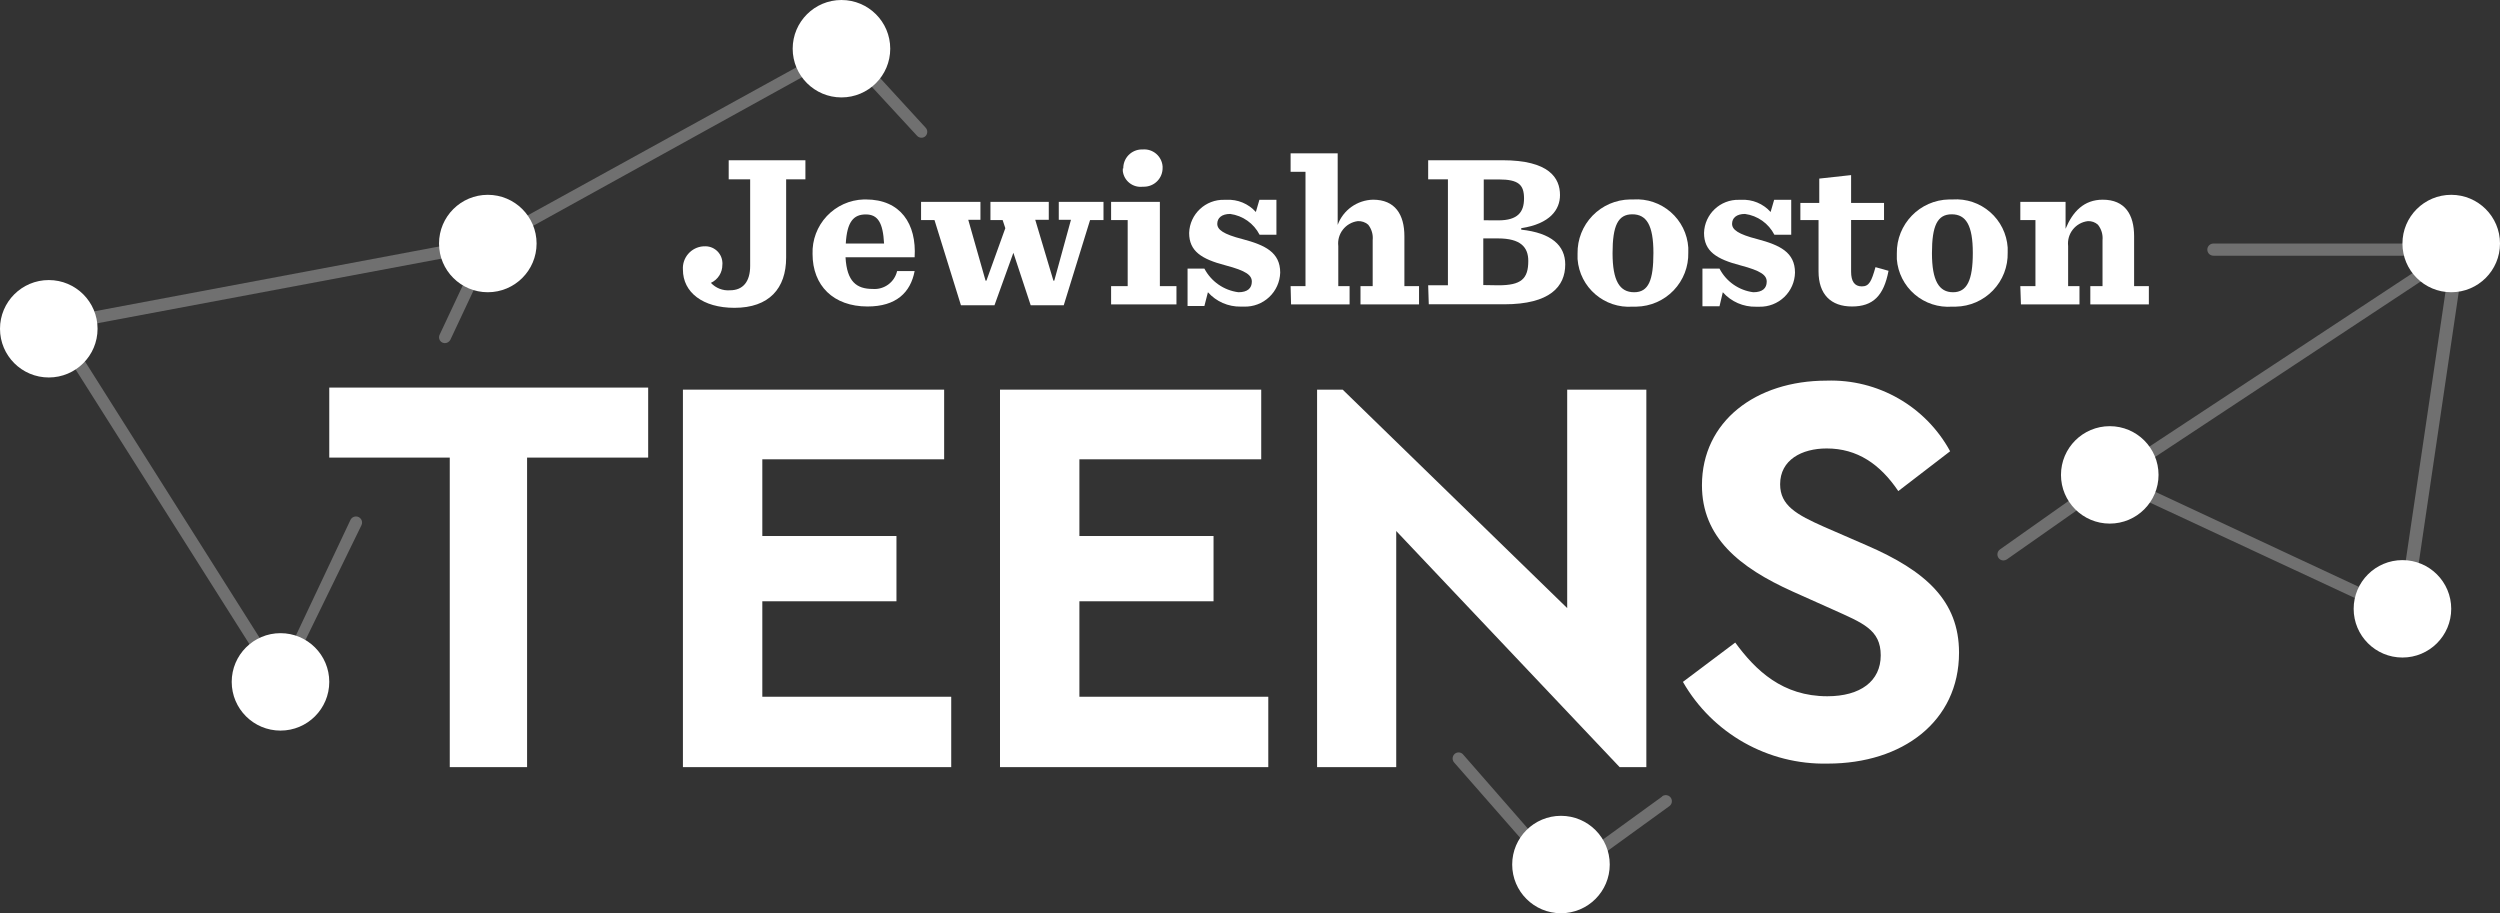 <?xml version="1.0" encoding="UTF-8"?>
<svg width="219px" height="80px" viewBox="0 0 219 80" version="1.1" xmlns="http://www.w3.org/2000/svg" xmlns:xlink="http://www.w3.org/1999/xlink">
    <rect x="0" y="0" width="219" height="80" fill="#333333" stroke="none"/>
    <!-- Generator: Sketch 61 (89581) - https://sketch.com -->
    <title>JewishBostonTeens_White</title>
    <desc>Created with Sketch.</desc>
    <g id="Page-1" stroke="none" stroke-width="1" fill="none" fill-rule="evenodd">
        <g id="Desktop-HD" transform="translate(-611, -485)" fill="#FFFFFF" fill-rule="nonzero">
            <g id="JewishBostonTeens_White" transform="translate(611, 485)">
                <g id="Group" opacity="0.3" transform="translate(3.917, 3.556)">
                    <path d="M211.942,18.247 L211.942,17.98 L211.878,17.906 L211.803,17.831 L211.718,17.778 L211.622,17.778 C211.602,17.767 211.578,17.767 211.558,17.778 L189.978,17.778 C189.683,17.778 189.444,18.017 189.444,18.311 C189.444,18.606 189.683,18.844 189.978,18.844 L209.741,18.844 L180.898,37.852 L180.791,37.852 L171.283,44.572 C171.043,44.742 170.984,45.074 171.151,45.316 L171.151,45.316 C171.249,45.455 171.408,45.539 171.578,45.54 C171.689,45.538 171.797,45.505 171.888,45.444 L181.147,38.948 L206.537,50.77 C206.613,50.791 206.695,50.791 206.772,50.77 C206.858,50.77 206.942,50.748 207.017,50.706 C207.17,50.629 207.274,50.481 207.295,50.311 L212.017,18.311 L212.017,18.311 L211.942,18.247 Z M206.245,49.5 L182.169,38.258 L210.692,19.413 L206.245,49.5 Z" id="Shape"></path>
                    <path d="M70.383,0.231 L70.383,0.231 L70.297,0.167 L69.795,0.167 L38.815,17.234 L0,24.533 L20.201,56.459 L20.201,56.459 C20.237,56.512 20.284,56.556 20.34,56.587 L20.575,56.587 C20.659,56.583 20.74,56.557 20.81,56.512 L20.81,56.512 C20.884,56.465 20.943,56.399 20.981,56.32 L20.981,56.32 L27.747,42.453 C27.831,42.282 27.817,42.079 27.71,41.92 C27.604,41.762 27.42,41.673 27.23,41.686 C27.039,41.699 26.87,41.813 26.786,41.984 L20.59,55.111 L1.756,25.298 L38.013,18.489 L34.595,25.764 C34.534,25.885 34.525,26.026 34.568,26.155 C34.612,26.283 34.705,26.389 34.826,26.45 L34.826,26.45 L34.826,26.45 C34.897,26.482 34.973,26.5 35.051,26.503 C35.26,26.503 35.452,26.383 35.542,26.194 L39.324,18.14 L69.877,1.255 L76.415,8.338 C76.513,8.447 76.653,8.51 76.8,8.508 C76.932,8.511 77.06,8.461 77.156,8.37 C77.364,8.162 77.364,7.824 77.156,7.616 L77.156,7.616 L70.383,0.231 Z" id="Path"></path>
                    <path d="M141.681,66.226 L132.985,72.533 L124.225,62.507 C124.021,62.305 123.692,62.305 123.488,62.507 L123.488,62.507 C123.281,62.717 123.281,63.054 123.488,63.264 L132.835,73.931 L142.322,67.061 C142.476,66.949 142.559,66.763 142.539,66.573 C142.518,66.383 142.398,66.218 142.223,66.141 C142.049,66.063 141.846,66.085 141.691,66.197 L141.681,66.226 Z" id="Path"></path>
                </g>
                <polygon id="Path" points="28.844 40.085 39.399 40.085 39.399 67.2 46.172 67.2 46.172 40.085 56.78 40.085 56.78 33.952 28.844 33.952"></polygon>
                <polygon id="Path" points="66.779 52.672 78.53 52.672 78.53 46.955 66.779 46.955 66.779 40.235 82.707 40.235 82.707 34.133 59.824 34.133 59.824 67.2 83.327 67.2 83.327 61.035 66.779 61.035"></polygon>
                <polygon id="Path" points="94.555 52.672 106.306 52.672 106.306 46.955 94.555 46.955 94.555 40.235 110.483 40.235 110.483 34.133 87.6 34.133 87.6 67.2 111.102 67.2 111.102 61.035 94.555 61.035"></polygon>
                <polygon id="Path" points="137.286 53.269 117.619 34.133 115.376 34.133 115.376 67.2 122.309 67.2 122.309 46.517 141.88 67.2 144.22 67.2 144.22 34.133 137.286 34.133"></polygon>
                <path d="M163.502,47.765 L159.774,46.144 C157.381,45.077 155.939,44.288 155.939,42.421 C155.939,40.288 157.83,39.285 160.02,39.285 C162.701,39.285 164.699,40.661 166.29,43.019 L170.831,39.531 C168.685,35.586 164.491,33.191 159.998,33.344 C153.823,33.344 149.091,36.9 149.091,42.507 C149.091,47.061 152.349,49.707 157.039,51.819 L160.564,53.397 C163.16,54.571 164.752,55.147 164.752,57.408 C164.752,59.669 162.972,60.992 160.073,60.992 C156.156,60.992 153.802,58.741 152.007,56.288 L147.424,59.733 C150.019,64.263 154.891,67.01 160.116,66.891 C166.643,66.891 171.611,63.211 171.611,57.173 C171.611,52.622 168.683,50.005 163.502,47.765 Z" id="Path"></path>
                <ellipse id="Oval" cx="210.454" cy="53.333" rx="4.273" ry="4.267"></ellipse>
                <ellipse id="Oval-2" cx="214.727" cy="21.333" rx="4.273" ry="4.267"></ellipse>
                <path d="M59.824,23.627 C59.751,22.571 60.547,21.655 61.605,21.579 L61.676,21.579 C62.499,21.517 63.216,22.133 63.279,22.955 C63.289,23.033 63.289,23.111 63.279,23.189 C63.288,23.871 62.894,24.494 62.274,24.779 C62.704,25.24 63.322,25.48 63.952,25.429 C65.095,25.429 65.714,24.661 65.714,23.296 L65.714,15.712 L63.834,15.712 L63.834,14.037 L70.554,14.037 L70.554,15.712 L68.866,15.712 L68.866,22.571 C68.866,25.259 67.381,26.965 64.336,26.965 C61.555,26.965 59.824,25.6 59.824,23.627 Z" id="Path"></path>
                <path d="M74.068,22.539 C74.186,24.672 75.03,25.312 76.451,25.312 C77.454,25.39 78.363,24.723 78.587,23.744 L80.122,23.744 C79.766,25.621 78.509,26.848 75.998,26.848 C72.996,26.848 71.18,25.013 71.18,22.251 C71.138,21.023 71.587,19.829 72.428,18.932 C73.27,18.035 74.434,17.51 75.664,17.472 L75.849,17.472 C78.883,17.472 80.304,19.605 80.122,22.539 L74.068,22.539 Z M74.068,21.333 L77.444,21.333 C77.348,19.52 76.91,18.784 75.842,18.784 C74.773,18.784 74.196,19.424 74.09,21.344 L74.068,21.333 Z" id="Shape"></path>
                <polygon id="Path" points="90.687 19.253 92.279 24.587 92.354 24.587 93.817 19.253 92.749 19.253 92.749 17.685 96.666 17.685 96.666 19.275 95.491 19.275 93.184 26.741 90.289 26.741 88.772 22.144 87.116 26.741 84.178 26.741 81.86 19.275 80.685 19.275 80.685 17.685 85.887 17.685 85.887 19.253 84.819 19.253 86.336 24.587 86.411 24.587 88.066 19.989 87.831 19.278 86.763 19.278 86.763 17.685 91.873 17.685 91.873 19.253"></polygon>
                <path d="M97.332,25.067 L98.785,25.067 L98.785,19.275 L97.332,19.275 L97.332,17.685 L101.605,17.685 L101.605,25.067 L103.058,25.067 L103.058,26.667 L97.332,26.667 L97.332,25.067 Z M98.4,14.756 C98.392,14.323 98.556,13.904 98.856,13.592 C99.157,13.28 99.569,13.1 100.003,13.092 L100.11,13.092 C100.537,13.058 100.96,13.196 101.286,13.475 C101.611,13.754 101.812,14.151 101.844,14.578 L101.844,14.702 C101.85,15.136 101.682,15.554 101.379,15.864 C101.076,16.174 100.661,16.351 100.227,16.356 L100.11,16.356 C99.249,16.462 98.465,15.853 98.358,14.994 L98.358,14.994 C98.358,14.916 98.358,14.837 98.358,14.759 L98.4,14.756 Z" id="Shape"></path>
                <path d="M104.03,23.531 L105.505,23.531 C106.101,24.664 107.213,25.436 108.485,25.6 C109.286,25.6 109.66,25.244 109.66,24.672 C109.66,24.1 109.158,23.723 107.374,23.25 C105.238,22.695 104.169,22.002 104.169,20.405 C104.221,18.751 105.607,17.452 107.264,17.504 L107.438,17.504 C108.414,17.449 109.362,17.842 110.013,18.571 L110.323,17.504 L111.815,17.504 L111.815,20.565 L110.34,20.565 C109.833,19.573 108.872,18.891 107.766,18.741 C107.018,18.741 106.633,19.097 106.633,19.605 C106.633,20.114 107.146,20.512 108.855,20.949 C110.821,21.472 112.146,22.101 112.146,23.883 C112.122,24.697 111.774,25.469 111.179,26.027 C110.585,26.585 109.792,26.885 108.977,26.859 L108.685,26.859 C107.59,26.876 106.542,26.417 105.814,25.6 L105.505,26.805 L104.03,26.805 L104.03,23.531 Z" id="Path"></path>
                <path d="M113.057,25.067 L114.361,25.067 L114.361,15.051 L113.057,15.051 L113.057,13.429 L117.181,13.429 L117.181,19.701 C117.662,18.4 118.89,17.524 120.279,17.493 C122.213,17.493 123.025,18.795 123.025,20.693 L123.025,25.067 L124.307,25.067 L124.307,26.667 L119.179,26.667 L119.179,25.067 L120.247,25.067 L120.247,21.035 C120.297,20.549 120.155,20.063 119.852,19.68 C119.6,19.464 119.275,19.353 118.944,19.371 C117.87,19.509 117.108,20.484 117.234,21.557 L117.234,25.067 L118.224,25.067 L118.224,26.667 L113.097,26.667 L113.057,25.067 Z" id="Path"></path>
                <path d="M125.108,24.992 L126.838,24.992 L126.838,15.712 L125.108,15.712 L125.108,14.037 L131.603,14.037 C135.716,14.037 136.656,15.595 136.656,17.088 C136.656,18.357 135.791,19.605 133.259,19.989 L133.259,20.117 C135.908,20.405 137.115,21.504 137.115,23.168 C137.115,25.088 135.791,26.656 131.774,26.656 L125.161,26.656 L125.108,24.992 Z M131.261,19.303 C132.97,19.303 133.505,18.567 133.505,17.383 C133.505,16.199 133.045,15.719 131.293,15.719 L129.976,15.719 L129.976,19.296 L131.261,19.303 Z M131.261,24.992 C133.248,24.992 133.878,24.437 133.878,22.859 C133.878,21.653 133.205,20.885 131.229,20.885 L129.936,20.885 L129.936,24.971 L131.261,24.992 Z" id="Shape"></path>
                <path d="M138.194,22.208 C138.174,20.97 138.648,19.776 139.511,18.887 C140.374,17.999 141.556,17.49 142.795,17.472 L143.073,17.472 C144.272,17.392 145.455,17.792 146.359,18.583 C147.263,19.373 147.816,20.491 147.894,21.689 L147.894,22.126 C147.925,23.356 147.463,24.548 146.611,25.437 C145.759,26.326 144.586,26.839 143.354,26.862 L143.034,26.862 C140.545,27.046 138.378,25.18 138.194,22.695 L138.194,22.695 L138.194,22.208 Z M144.839,22.155 C144.839,19.733 144.241,18.773 142.991,18.773 C141.741,18.773 141.26,19.755 141.26,22.176 C141.26,24.597 141.88,25.6 143.151,25.6 C144.422,25.6 144.839,24.533 144.839,22.155 Z" id="Shape"></path>
                <path d="M149.134,23.531 L150.629,23.531 C151.215,24.664 152.322,25.437 153.588,25.6 C154.4,25.6 154.764,25.244 154.764,24.672 C154.764,24.1 154.261,23.723 152.477,23.25 C150.341,22.695 149.273,22.002 149.273,20.405 C149.319,18.757 150.695,17.458 152.346,17.504 L152.531,17.504 C153.507,17.449 154.455,17.842 155.105,18.571 L155.415,17.504 L156.911,17.504 L156.911,20.565 L155.437,20.565 C154.93,19.573 153.968,18.891 152.862,18.741 C152.114,18.741 151.73,19.097 151.73,19.605 C151.73,20.114 152.242,20.512 153.952,20.949 C155.917,21.472 157.242,22.101 157.242,23.883 C157.225,24.692 156.887,25.461 156.302,26.021 C155.717,26.581 154.933,26.886 154.123,26.869 L153.834,26.869 C152.722,26.896 151.655,26.431 150.918,25.6 L150.629,26.827 L149.134,26.827 L149.134,23.531 Z" id="Path"></path>
                <path d="M162.156,15.339 L162.156,17.778 L165.041,17.778 L165.041,19.271 L162.156,19.271 L162.156,23.797 C162.156,24.629 162.445,25.088 163.096,25.088 C163.748,25.088 163.94,24.64 164.293,23.403 L165.436,23.723 C165.019,25.909 164.079,26.848 162.231,26.848 C160.383,26.848 159.304,25.781 159.304,23.776 L159.304,19.275 L157.712,19.275 L157.712,17.778 L159.368,17.778 L159.368,15.644 L162.156,15.339 Z" id="Path"></path>
                <path d="M166.162,22.208 C166.121,19.638 168.171,17.519 170.745,17.472 L171.044,17.472 C172.245,17.39 173.429,17.789 174.335,18.58 C175.241,19.371 175.794,20.49 175.873,21.689 L175.873,22.126 C175.904,23.356 175.442,24.548 174.589,25.437 C173.737,26.326 172.565,26.839 171.333,26.862 L171.012,26.862 C169.817,26.953 168.635,26.567 167.725,25.787 C166.815,25.008 166.253,23.899 166.162,22.706 L166.162,22.706 L166.162,22.208 Z M172.818,22.155 C172.818,19.733 172.219,18.773 170.97,18.773 C169.72,18.773 169.239,19.755 169.239,22.176 C169.239,24.597 169.859,25.6 171.087,25.6 C172.316,25.6 172.818,24.533 172.818,22.155 Z" id="Shape"></path>
                <path d="M176.98,25.067 L178.305,25.067 L178.305,19.275 L176.98,19.275 L176.98,17.685 L180.944,17.685 L180.944,20.043 C181.574,18.528 182.557,17.493 184.202,17.493 C186.146,17.493 186.948,18.795 186.948,20.693 L186.948,25.067 L188.24,25.067 L188.24,26.667 L183.112,26.667 L183.112,25.067 L184.181,25.067 L184.181,21.035 C184.227,20.548 184.081,20.062 183.775,19.68 C183.534,19.467 183.22,19.356 182.899,19.371 C181.817,19.499 181.043,20.477 181.168,21.557 L181.168,25.067 L182.162,25.067 L182.162,26.667 L177.034,26.667 L176.98,25.067 Z" id="Path"></path>
                <ellipse id="Oval-Copy" cx="4.273" cy="28.8" rx="4.273" ry="4.267"></ellipse>
                <ellipse id="Oval-3" cx="73.712" cy="4.267" rx="4.273" ry="4.267"></ellipse>
                <ellipse id="Oval-4" cx="136.741" cy="75.733" rx="4.273" ry="4.267"></ellipse>
                <ellipse id="Oval-5" cx="184.815" cy="41.6" rx="4.273" ry="4.267"></ellipse>
                <ellipse id="Oval-6" cx="42.732" cy="21.333" rx="4.273" ry="4.267"></ellipse>
                <ellipse id="Oval-7" cx="24.571" cy="59.733" rx="4.273" ry="4.267"></ellipse>
            </g>
        </g>
    </g>
</svg>